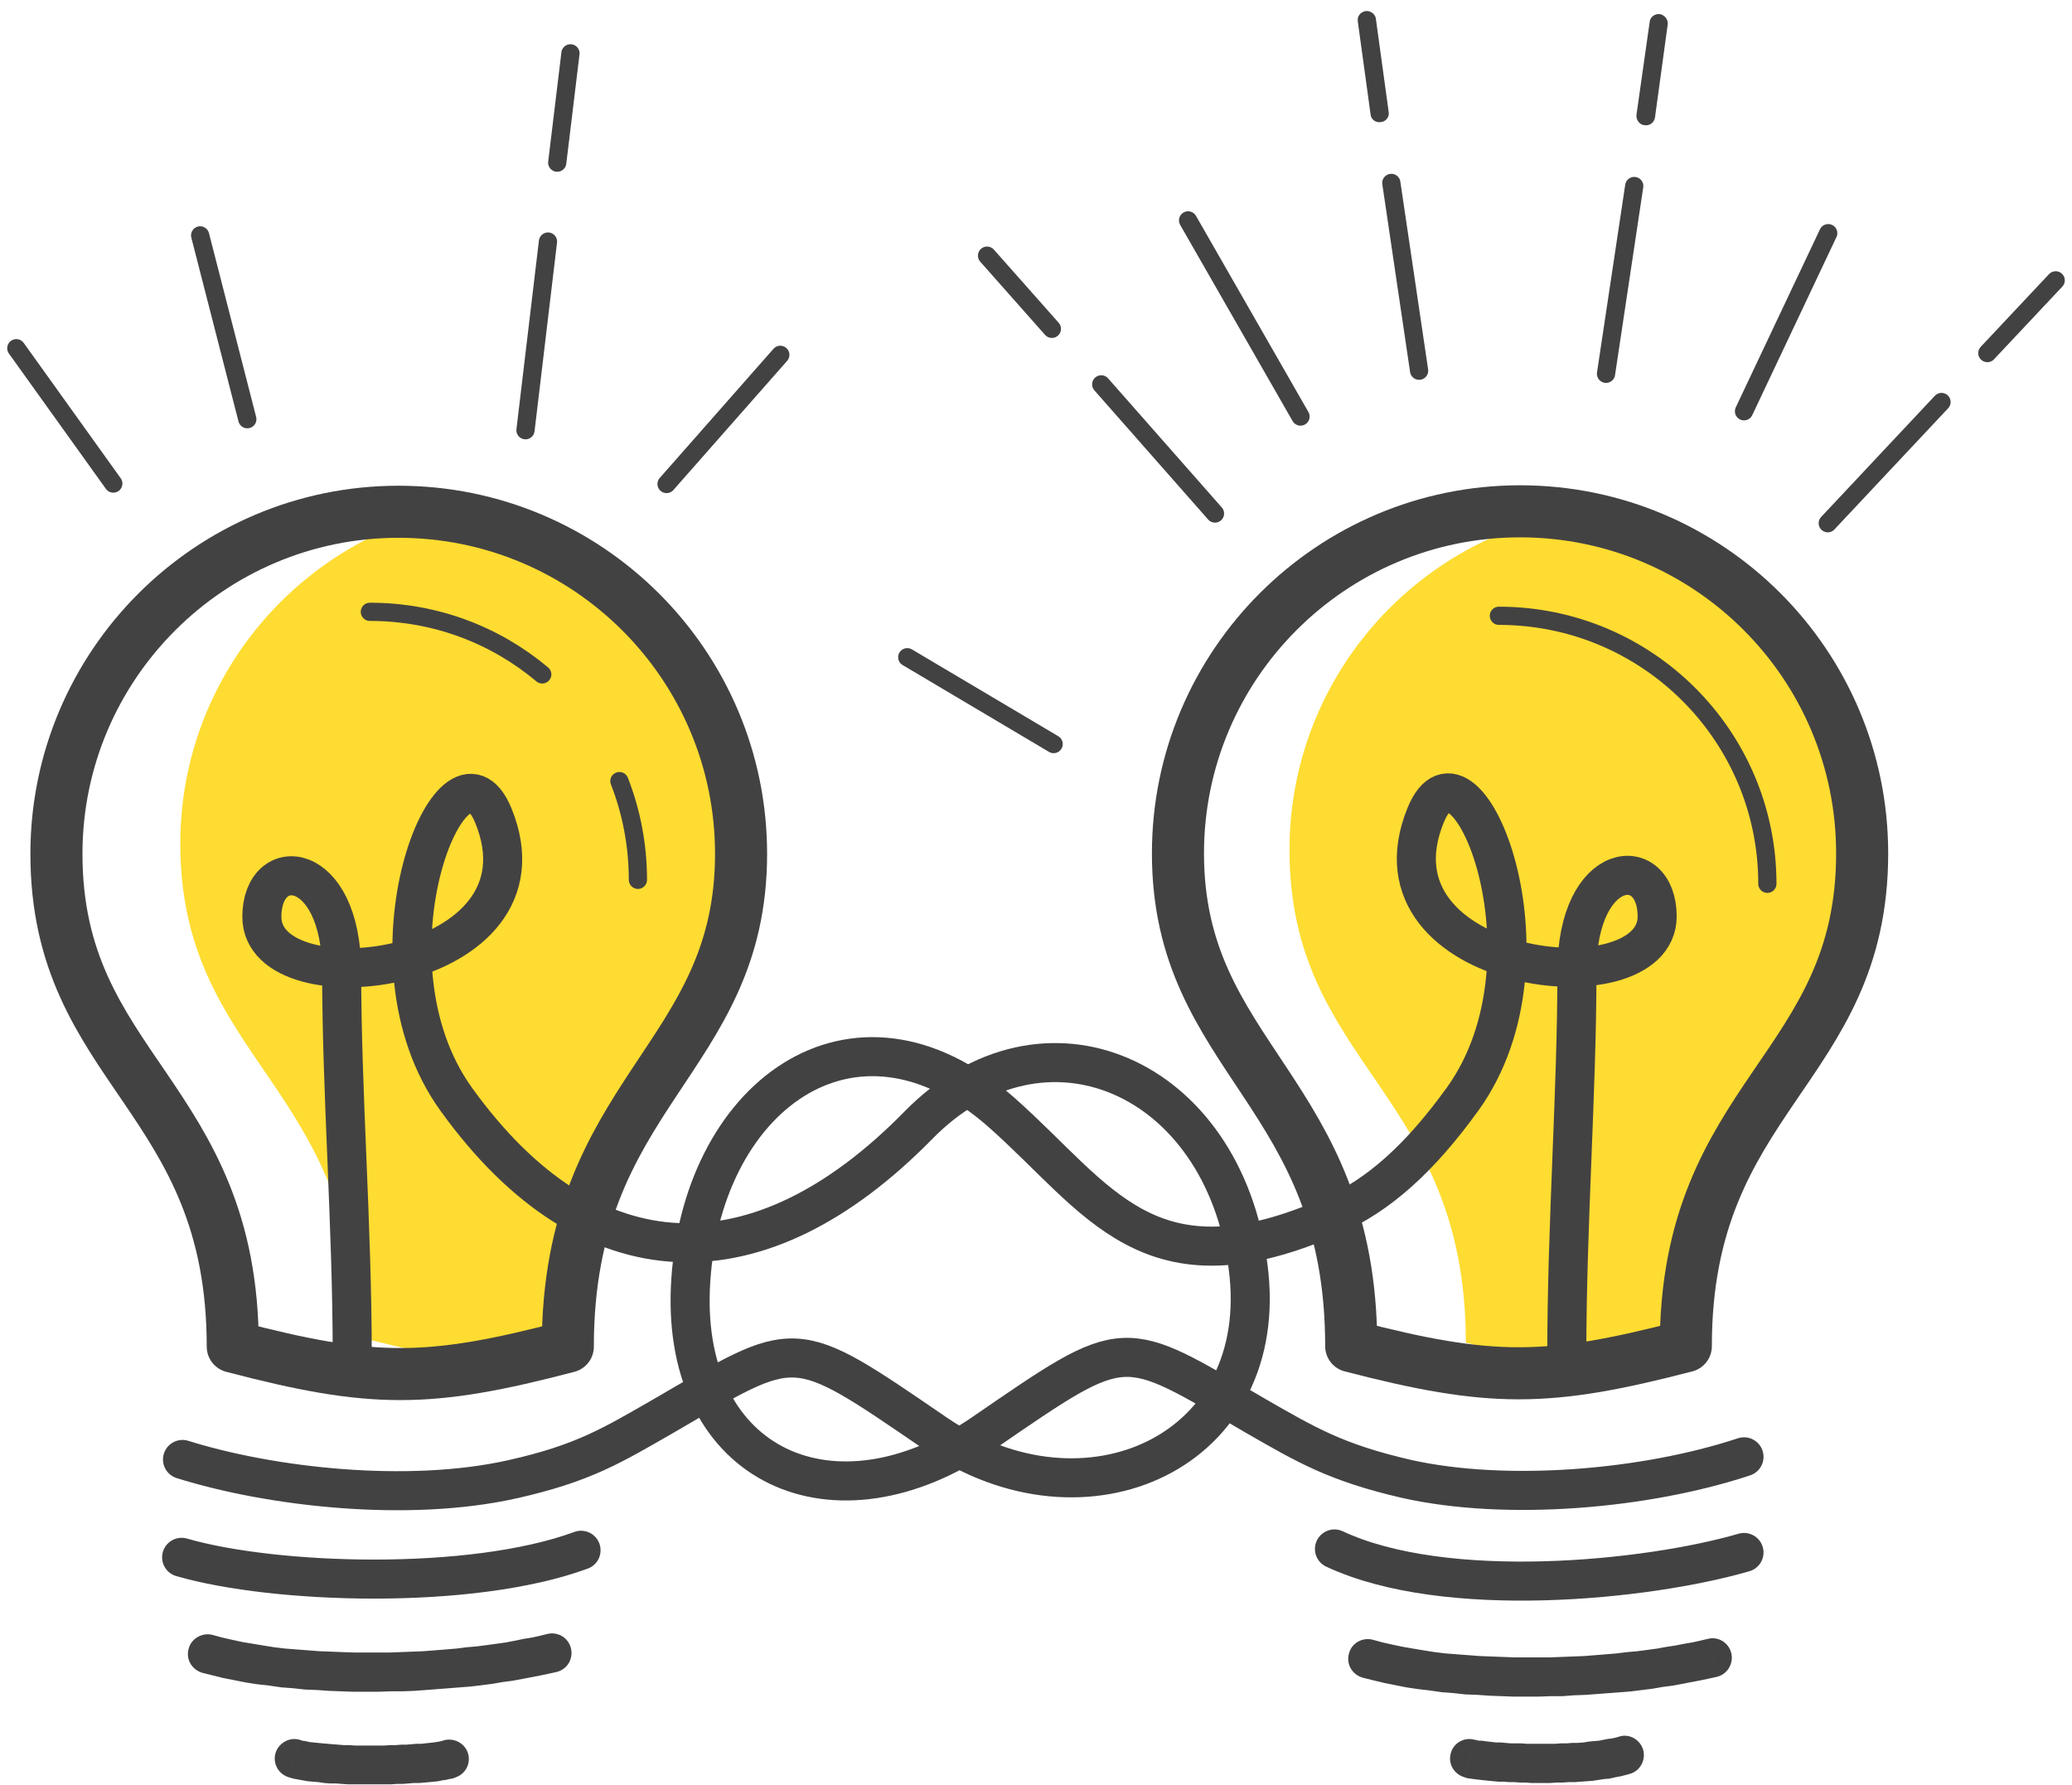 <?xml version="1.0" encoding="UTF-8"?> <!-- Creator: CorelDRAW X8 --> <svg xmlns="http://www.w3.org/2000/svg" xmlns:xlink="http://www.w3.org/1999/xlink" xml:space="preserve" width="470px" height="405px" style="shape-rendering:geometricPrecision; text-rendering:geometricPrecision; image-rendering:optimizeQuality; fill-rule:evenodd; clip-rule:evenodd" viewBox="0 0 4700 4050"> <defs> <style type="text/css"> <![CDATA[ .str0 {stroke:#434242;stroke-width:118.111;stroke-linecap:round;stroke-linejoin:round} .str8 {stroke:#434242;stroke-width:118.111;stroke-linecap:round;stroke-linejoin:round} .str2 {stroke:#434242;stroke-width:88.559;stroke-linecap:round;stroke-linejoin:round} .str10 {stroke:#434242;stroke-width:88.559;stroke-linecap:round;stroke-linejoin:round} .str1 {stroke:#434242;stroke-width:88.583;stroke-linecap:round;stroke-linejoin:round} .str9 {stroke:#434242;stroke-width:88.583;stroke-linecap:round;stroke-linejoin:round} .str15 {stroke:#434242;stroke-width:41.315;stroke-linecap:round;stroke-linejoin:round} .str14 {stroke:#434242;stroke-width:41.315;stroke-linecap:round;stroke-linejoin:round} .str19 {stroke:#434242;stroke-width:41.327;stroke-linecap:round;stroke-linejoin:round} .str4 {stroke:#434242;stroke-width:41.327;stroke-linecap:round;stroke-linejoin:round} .str6 {stroke:#434242;stroke-width:41.327;stroke-linecap:round;stroke-linejoin:round} .str17 {stroke:#434242;stroke-width:41.327;stroke-linecap:round;stroke-linejoin:round} .str3 {stroke:#434242;stroke-width:41.327;stroke-linecap:round;stroke-linejoin:round} .str18 {stroke:#434242;stroke-width:41.327;stroke-linecap:round;stroke-linejoin:round} .str12 {stroke:#434242;stroke-width:41.327;stroke-linecap:round;stroke-linejoin:round} .str11 {stroke:#434242;stroke-width:41.327;stroke-linecap:round;stroke-linejoin:round} .str5 {stroke:#434242;stroke-width:41.327;stroke-linecap:round;stroke-linejoin:round} .str16 {stroke:#434242;stroke-width:41.327;stroke-linecap:round;stroke-linejoin:round} .str20 {stroke:#434242;stroke-width:41.327;stroke-linecap:round;stroke-linejoin:round} .str7 {stroke:#434242;stroke-width:41.327;stroke-linecap:round;stroke-linejoin:round} .str13 {stroke:#434242;stroke-width:41.327;stroke-linecap:round;stroke-linejoin:round} .fil1 {fill:none} .fil0 {fill:#FEDC31} .fil2 {fill:#434242;fill-rule:nonzero} ]]> </style> </defs> <g id="Layer_x0020_1">  <g id="_1991939420960"> <path class="fil0" d="M3647 3106c47,-10 98,-22 156,-37 0,-579 393,-650 393,-1118 0,-402 -306,-733 -698,-772 -330,89 -573,391 -573,749 0,491 400,548 400,1118 130,34 229,54 322,60z"></path> <path class="fil0" d="M1131 3092c48,-9 99,-22 157,-37 0,-579 393,-649 393,-1118 0,-402 -307,-733 -699,-772 -330,90 -573,391 -573,749 0,491 400,548 400,1118 131,34 229,54 322,60z"></path> <path class="fil1 str0" d="M3448 1160c429,0 776,348 776,776 0,491 -400,548 -400,1118 -315,82 -443,82 -759,0 0,-579 -393,-650 -393,-1118 0,-428 348,-776 776,-776z"></path> <path class="fil1 str1" d="M3554 3077c0,-301 23,-598 23,-873 0,-257 182,-271 182,-125 0,211 -673,132 -525,-230 89,-218 314,324 84,644 -98,136 -191,218 -294,264 -419,187 -531,-38 -753,-234 -336,-296 -686,-32 -705,399 -17,406 326,562 665,329 329,-226 310,-218 617,-39 115,66 182,106 342,143 227,51 543,24 766,-50"></path> <path class="fil1 str2" d="M3027 3514c252,118 709,72 929,8"></path> <g> <path class="fil2" d="M3322 4032c-24,-7 -38,-31 -31,-55 6,-23 31,-37 54,-30l-23 85zm350 -92l26 84 -11 3 -12 3 -11 2 -13 3 -12 1 -13 2 -13 2 -14 1 -13 1 -14 1 -14 0 -14 1 -14 0 -14 1 -14 0 -14 0 -14 0 -13 -1 -13 0 -13 -1 -12 0 -13 -1 -11 0 -11 -1 -10 -1 -10 -1 -9 -1 -9 -1 -8 -1 -7 -1 -7 -1 -6 -2 23 -85 2 0 3 1 5 1 6 0 7 1 8 1 9 1 9 1 10 0 11 1 11 1 12 0 12 0 13 1 12 0 13 0 13 0 13 0 14 0 13 -1 13 0 13 -1 12 0 13 -1 12 -2 11 -1 12 -1 10 -2 10 -2 9 -1 9 -2 7 -2zm0 0c23,-8 48,6 55,29 7,23 -6,48 -29,55l-26 -84z"></path> </g> <line class="fil1 str3" x1="2058" y1="1491" x2="2390" y2="1688"></line> <line class="fil1 str4" x1="2498" y1="872" x2="2756" y2="1165"></line> <line class="fil1 str5" x1="3156" y1="415" x2="3219" y2="841"></line> <line class="fil1 str4" x1="4404" y1="912" x2="4146" y2="1187"></line> <line class="fil1 str6" x1="4147" y1="529" x2="3956" y2="933"></line> <line class="fil1 str7" x1="2695" y1="500" x2="2950" y2="945"></line> <path class="fil1 str8" d="M904 1161c-428,0 -776,348 -776,776 0,491 400,548 400,1118 316,83 444,83 760,0 0,-579 393,-649 393,-1118 0,-428 -348,-776 -777,-776z"></path> <path class="fil1 str9" d="M799 3078c0,-300 -24,-598 -24,-873 0,-257 -181,-271 -181,-125 0,211 673,132 525,-230 -90,-218 -314,325 -84,644 304,422 689,425 1048,59 284,-290 691,-114 748,320 56,422 -370,612 -709,379 -329,-225 -310,-218 -618,-39 -115,66 -181,107 -342,143 -237,53 -547,18 -748,-45"></path> <path class="fil1 str10" d="M1318 3517c-250,92 -696,77 -906,16"></path> <g> <path class="fil2" d="M1263 3793l-22 -86c24,-6 48,8 54,32 6,24 -8,48 -32,54zm-781 -84l22 6 22 5 23 5 24 4 24 4 25 4 25 3 26 2 26 2 26 2 26 1 26 1 27 1 26 0 26 0 27 0 26 -1 26 -1 25 -1 26 -2 25 -2 24 -2 24 -3 23 -2 23 -3 22 -3 21 -3 21 -4 19 -4 19 -3 18 -4 16 -4 22 86 -18 4 -19 4 -21 4 -21 4 -21 4 -23 3 -23 4 -24 3 -24 3 -26 2 -25 2 -26 2 -26 2 -27 2 -27 1 -27 0 -28 1 -27 0 -28 0 -27 -1 -28 -1 -28 -2 -27 -1 -27 -3 -27 -2 -27 -4 -27 -3 -26 -4 -25 -5 -26 -5 -24 -6 -24 -6 23 -86zm0 0l-23 86c-24,-7 -38,-31 -31,-55 6,-23 31,-37 54,-31z"></path> </g> <g> <path class="fil2" d="M1034 4032l-30 -83c23,-8 49,4 57,27 8,23 -4,48 -27,56zm-354 -85l6 2 7 1 9 2 9 1 10 1 10 1 12 1 11 1 13 1 12 1 13 0 13 1 14 0 13 0 13 0 14 0 13 0 13 -1 13 0 12 -1 12 0 12 -1 11 -1 11 0 9 -1 9 -1 9 -1 7 -1 6 -1 5 -1 3 -1 0 0 30 83 -8 3 -7 1 -8 2 -8 1 -9 2 -10 1 -10 1 -11 1 -12 1 -12 0 -12 1 -13 1 -13 0 -14 1 -14 0 -13 0 -15 0 -14 0 -14 0 -14 0 -14 0 -14 -1 -14 -1 -13 0 -13 -1 -13 -2 -12 -1 -12 -1 -11 -2 -11 -2 -11 -2 -10 -3 25 -85zm0 0l-25 85c-23,-7 -37,-31 -30,-55 7,-23 32,-37 55,-30z"></path> </g> <line class="fil1 str11" x1="1770" y1="805" x2="1512" y2="1098"></line> <line class="fil1 str12" x1="1243" y1="548" x2="1192" y2="976"></line> <line class="fil1 str13" x1="37" y1="790" x2="257" y2="1097"></line> <path class="fil1 str14" d="M1447 1996c0,-79 -15,-155 -42,-224m-175 -242c-106,-89 -242,-142 -391,-142"></path> <path class="fil1 str15" d="M4009 2005c0,-336 -273,-608 -609,-608"></path> <g> <path class="fil2" d="M3895 3804l-21 -86c23,-6 47,8 53,32 6,23 -8,48 -32,54zm-781 -84l22 6 22 5 24 5 23 4 24 4 25 4 25 3 26 2 26 2 26 2 26 1 26 1 27 1 26 0 27 0 26 0 26 -1 26 -1 26 -1 25 -2 25 -2 24 -2 24 -3 23 -2 23 -3 22 -3 22 -4 20 -3 20 -4 18 -3 18 -4 17 -4 21 86 -18 4 -19 4 -21 4 -21 4 -21 4 -23 3 -23 4 -24 3 -24 3 -25 2 -26 2 -26 2 -26 2 -27 1 -27 2 -27 0 -27 1 -28 0 -28 0 -27 -1 -28 -1 -28 -2 -27 -1 -27 -3 -27 -2 -27 -4 -26 -3 -27 -4 -25 -5 -25 -5 -25 -6 -24 -6 23 -86zm0 0l-23 86c-24,-7 -38,-31 -31,-55 6,-24 31,-37 54,-31z"></path> </g> <g> <path class="fil2" d="M3080 49c-2,-12 6,-22 18,-24 11,-1 22,7 23,18l-41 6zm29 211l-29 -211 41 -6 29 211 -41 6zm41 -6c2,11 -6,22 -18,23 -11,2 -22,-6 -23,-17l41 -6z"></path> </g> <line class="fil1 str16" x1="3707" y1="422" x2="3643" y2="848"></line> <g> <path class="fil2" d="M3783 55l-41 -5c1,-12 12,-19 23,-18 11,2 19,12 18,23zm-29 212l-42 -6 30 -211 41 5 -29 212zm-42 -6l42 6c-2,11 -12,19 -24,17 -11,-1 -19,-12 -18,-23z"></path> </g> <line class="fil1 str17" x1="4663" y1="636" x2="4508" y2="801"></line> <line class="fil1 str18" x1="1294" y1="121" x2="1264" y2="369"></line> <line class="fil1 str19" x1="2239" y1="580" x2="2386" y2="746"></line> <line class="fil1 str20" x1="454" y1="534" x2="561" y2="951"></line> </g> </g> </svg> 